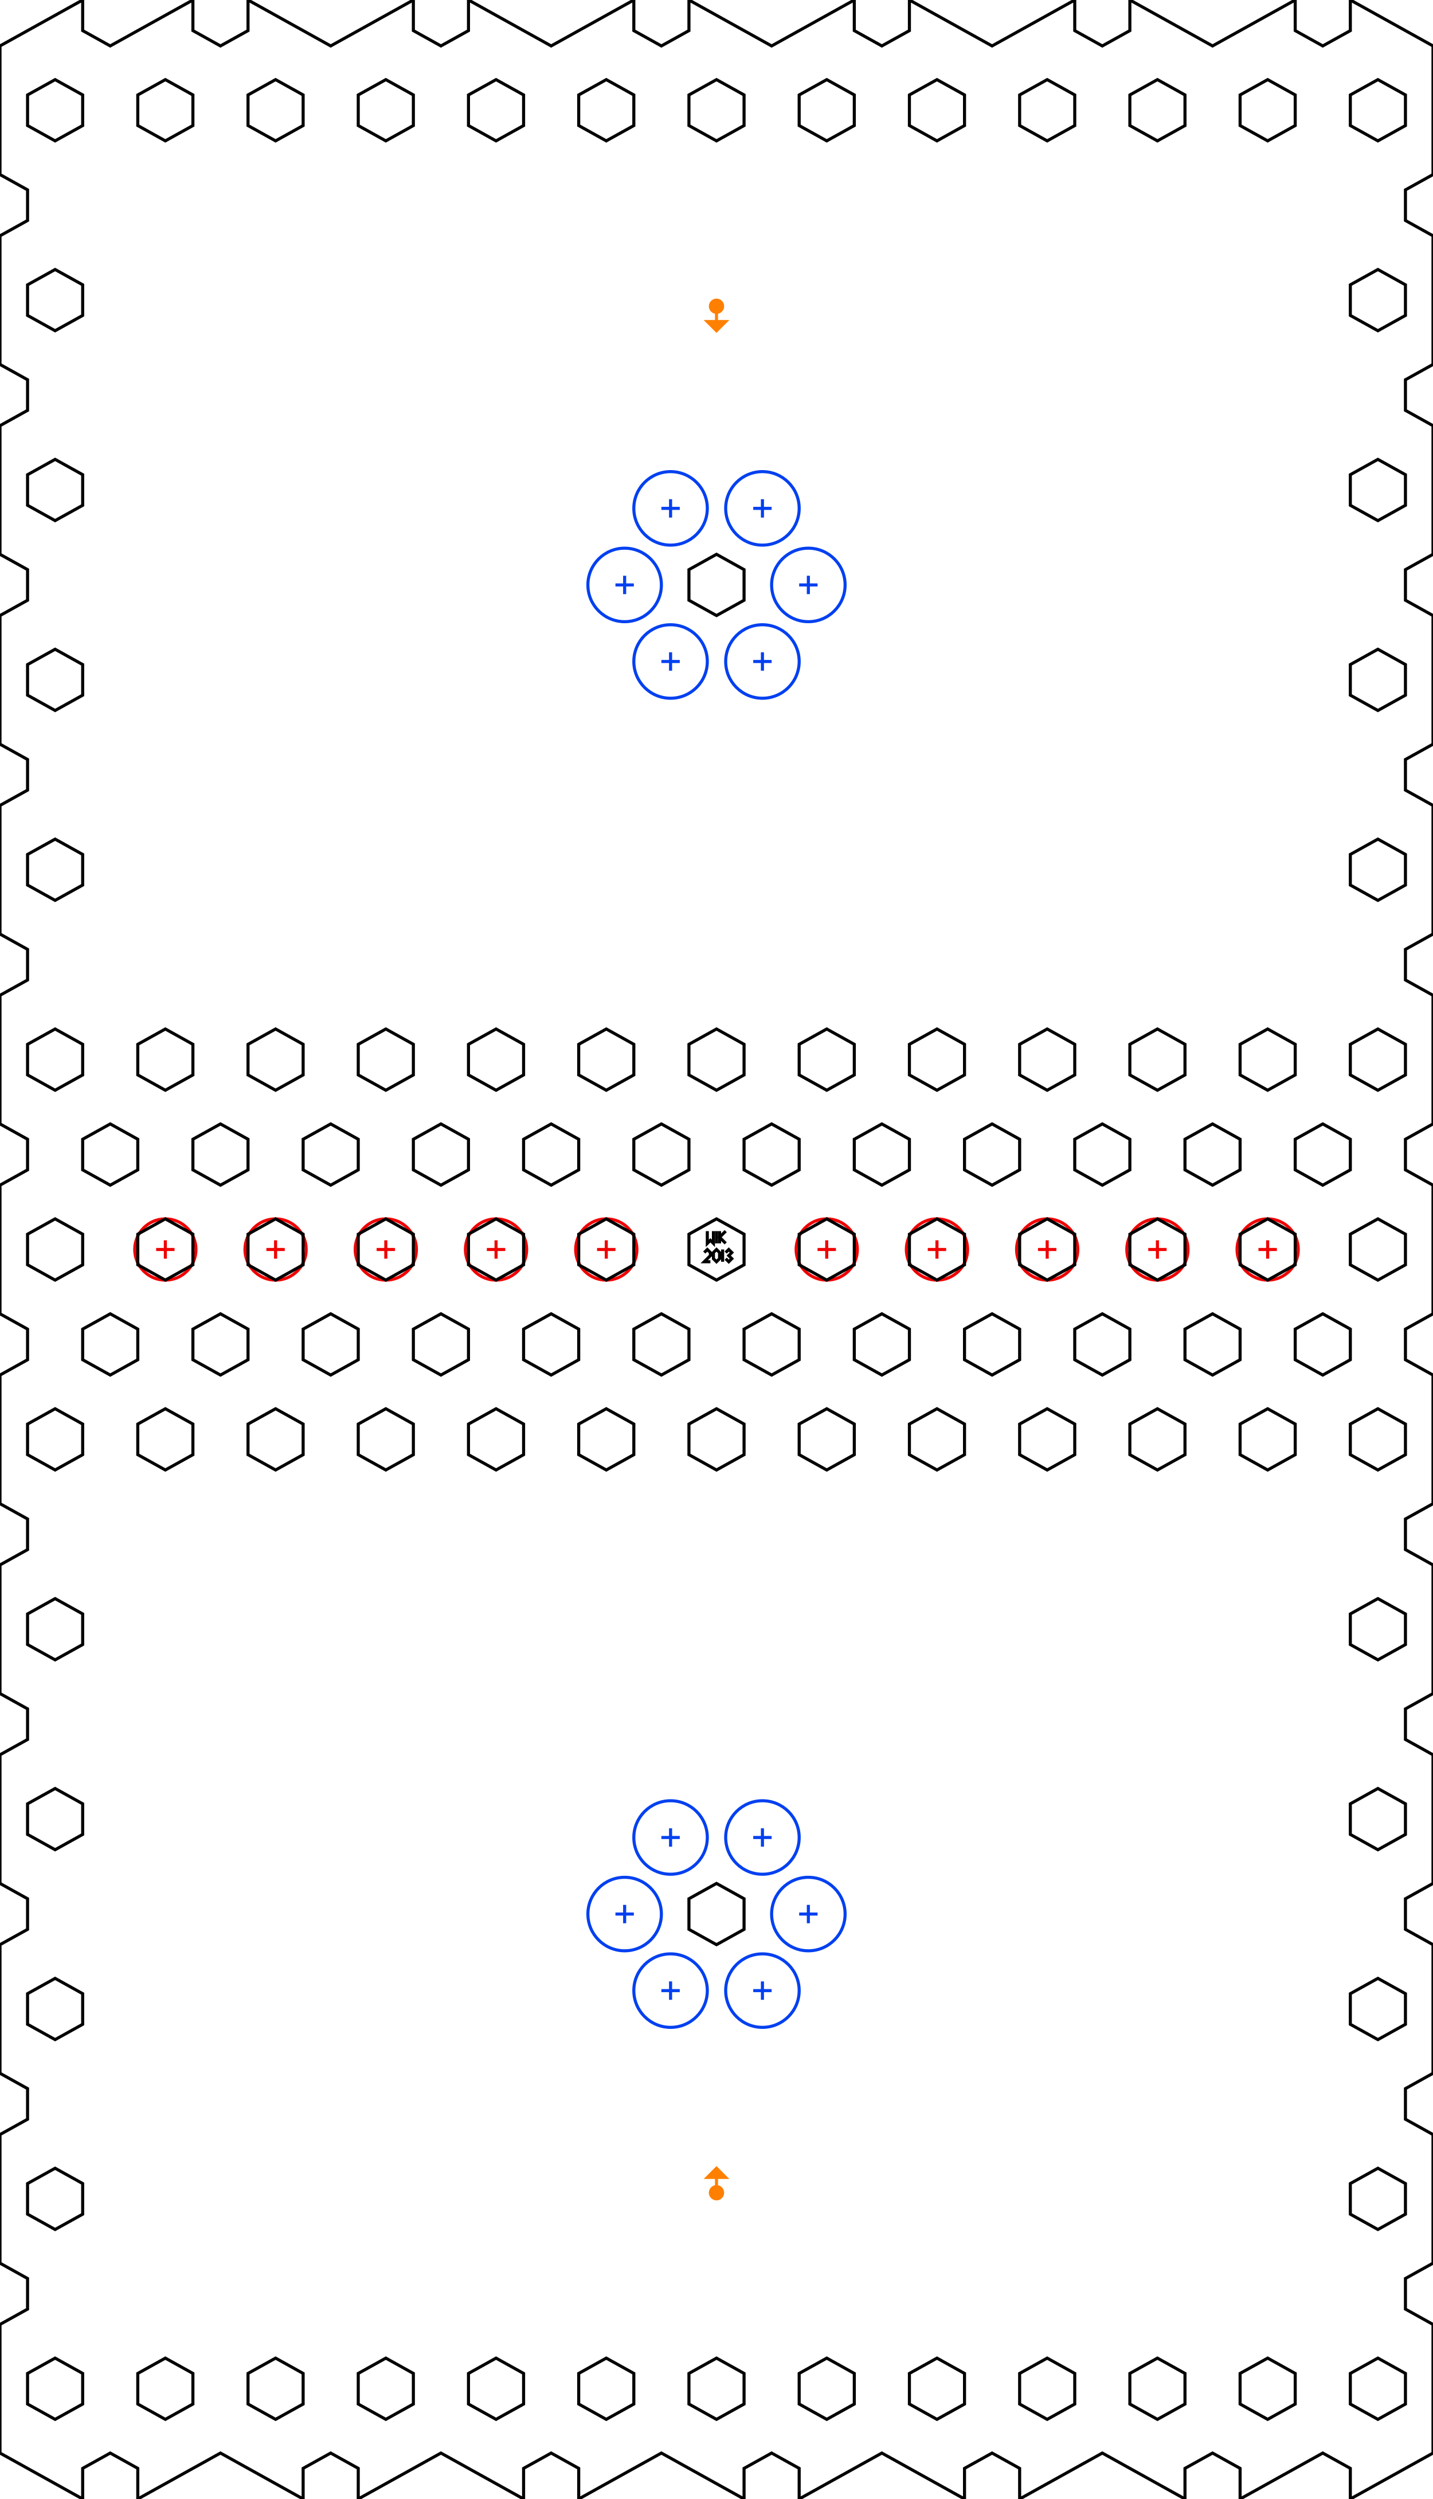 <?xml version="1.0"?>
<!DOCTYPE svg PUBLIC "-//W3C//DTD SVG 1.1//EN" "http://www.w3.org/Graphics/SVG/1.1/DTD/svg11.dtd">
<svg version="1.1" xmlns="http://www.w3.org/2000/svg" width="468" height="816">
<g>
<circle cx="414" cy="408" r="10" style="stroke:#f00000;stroke-width:1;fill:#f00000;fill-opacity:0;"><title>death</title></circle>
<path d="M411 408 417 408 M414 405 414 411" style="stroke:#f00000;stroke-width:1;fill:none;"><title>nodraw</title></path>
</g>
<g>
<circle cx="378" cy="408" r="10" style="stroke:#f00000;stroke-width:1;fill:#f00000;fill-opacity:0;"><title>death</title></circle>
<path d="M375 408 381 408 M378 405 378 411" style="stroke:#f00000;stroke-width:1;fill:none;"><title>nodraw</title></path>
</g>
<g>
<circle cx="342" cy="408" r="10" style="stroke:#f00000;stroke-width:1;fill:#f00000;fill-opacity:0;"><title>death</title></circle>
<path d="M339 408 345 408 M342 405 342 411" style="stroke:#f00000;stroke-width:1;fill:none;"><title>nodraw</title></path>
</g>
<g>
<circle cx="306" cy="408" r="10" style="stroke:#f00000;stroke-width:1;fill:#f00000;fill-opacity:0;"><title>death</title></circle>
<path d="M303 408 309 408 M306 405 306 411" style="stroke:#f00000;stroke-width:1;fill:none;"><title>nodraw</title></path>
</g>
<g>
<circle cx="270" cy="408" r="10" style="stroke:#f00000;stroke-width:1;fill:#f00000;fill-opacity:0;"><title>death</title></circle>
<path d="M267 408 273 408 M270 405 270 411" style="stroke:#f00000;stroke-width:1;fill:none;"><title>nodraw</title></path>
</g>
<g>
<circle cx="198" cy="408" r="10" style="stroke:#f00000;stroke-width:1;fill:#f00000;fill-opacity:0;"><title>death</title></circle>
<path d="M195 408 201 408 M198 405 198 411" style="stroke:#f00000;stroke-width:1;fill:none;"><title>nodraw</title></path>
</g>
<g>
<circle cx="162" cy="408" r="10" style="stroke:#f00000;stroke-width:1;fill:#f00000;fill-opacity:0;"><title>death</title></circle>
<path d="M159 408 165 408 M162 405 162 411" style="stroke:#f00000;stroke-width:1;fill:none;"><title>nodraw</title></path>
</g>
<g>
<circle cx="126" cy="408" r="10" style="stroke:#f00000;stroke-width:1;fill:#f00000;fill-opacity:0;"><title>death</title></circle>
<path d="M123 408 129 408 M126 405 126 411" style="stroke:#f00000;stroke-width:1;fill:none;"><title>nodraw</title></path>
</g>
<g>
<circle cx="90" cy="408" r="10" style="stroke:#f00000;stroke-width:1;fill:#f00000;fill-opacity:0;"><title>death</title></circle>
<path d="M87 408 93 408 M90 405 90 411" style="stroke:#f00000;stroke-width:1;fill:none;"><title>nodraw</title></path>
</g>
<g>
<circle cx="54" cy="408" r="10" style="stroke:#f00000;stroke-width:1;fill:#f00000;fill-opacity:0;"><title>death</title></circle>
<path d="M51 408 57 408 M54 405 54 411" style="stroke:#f00000;stroke-width:1;fill:none;"><title>nodraw</title></path>
</g>
<g>
<circle cx="204" cy="191" r="12" style="stroke:#0040f0;stroke-width:1;fill:#0040f0;fill-opacity:0;"><title>fortress</title></circle>
<path d="M201 191 207 191 M204 188 204 194" style="stroke:#0040f0;stroke-width:1;fill:none;"><title>nodraw</title></path>
</g>
<g>
<circle cx="219" cy="216" r="12" style="stroke:#0040f0;stroke-width:1;fill:#0040f0;fill-opacity:0;"><title>fortress</title></circle>
<path d="M216 216 222 216 M219 213 219 219" style="stroke:#0040f0;stroke-width:1;fill:none;"><title>nodraw</title></path>
</g>
<g>
<circle cx="249" cy="216" r="12" style="stroke:#0040f0;stroke-width:1;fill:#0040f0;fill-opacity:0;"><title>fortress</title></circle>
<path d="M246 216 252 216 M249 213 249 219" style="stroke:#0040f0;stroke-width:1;fill:none;"><title>nodraw</title></path>
</g>
<g>
<circle cx="264" cy="191" r="12" style="stroke:#0040f0;stroke-width:1;fill:#0040f0;fill-opacity:0;"><title>fortress</title></circle>
<path d="M261 191 267 191 M264 188 264 194" style="stroke:#0040f0;stroke-width:1;fill:none;"><title>nodraw</title></path>
</g>
<g>
<circle cx="249" cy="166" r="12" style="stroke:#0040f0;stroke-width:1;fill:#0040f0;fill-opacity:0;"><title>fortress</title></circle>
<path d="M246 166 252 166 M249 163 249 169" style="stroke:#0040f0;stroke-width:1;fill:none;"><title>nodraw</title></path>
</g>
<g>
<circle cx="219" cy="166" r="12" style="stroke:#0040f0;stroke-width:1;fill:#0040f0;fill-opacity:0;"><title>fortress</title></circle>
<path d="M216 166 222 166 M219 163 219 169" style="stroke:#0040f0;stroke-width:1;fill:none;"><title>nodraw</title></path>
</g>
<g>
<circle cx="204" cy="625" r="12" style="stroke:#0040f0;stroke-width:1;fill:#0040f0;fill-opacity:0;"><title>fortress</title></circle>
<path d="M201 625 207 625 M204 622 204 628" style="stroke:#0040f0;stroke-width:1;fill:none;"><title>nodraw</title></path>
</g>
<g>
<circle cx="219" cy="600" r="12" style="stroke:#0040f0;stroke-width:1;fill:#0040f0;fill-opacity:0;"><title>fortress</title></circle>
<path d="M216 600 222 600 M219 597 219 603" style="stroke:#0040f0;stroke-width:1;fill:none;"><title>nodraw</title></path>
</g>
<g>
<circle cx="249" cy="600" r="12" style="stroke:#0040f0;stroke-width:1;fill:#0040f0;fill-opacity:0;"><title>fortress</title></circle>
<path d="M246 600 252 600 M249 597 249 603" style="stroke:#0040f0;stroke-width:1;fill:none;"><title>nodraw</title></path>
</g>
<g>
<circle cx="264" cy="625" r="12" style="stroke:#0040f0;stroke-width:1;fill:#0040f0;fill-opacity:0;"><title>fortress</title></circle>
<path d="M261 625 267 625 M264 622 264 628" style="stroke:#0040f0;stroke-width:1;fill:none;"><title>nodraw</title></path>
</g>
<g>
<circle cx="249" cy="650" r="12" style="stroke:#0040f0;stroke-width:1;fill:#0040f0;fill-opacity:0;"><title>fortress</title></circle>
<path d="M246 650 252 650 M249 647 249 653" style="stroke:#0040f0;stroke-width:1;fill:none;"><title>nodraw</title></path>
</g>
<g>
<circle cx="219" cy="650" r="12" style="stroke:#0040f0;stroke-width:1;fill:#0040f0;fill-opacity:0;"><title>fortress</title></circle>
<path d="M216 650 222 650 M219 647 219 653" style="stroke:#0040f0;stroke-width:1;fill:none;"><title>nodraw</title></path>
</g>
<path d="M27 0 27 10 36 15 63 0 63 10 72 15 81 10 81 0 108 15 135 0 135 10 144 15 153 10 153 0 180 15 207 0 207 10 216 15 225 10 225 0 252 15 279 0 279 10 288 15 297 10 297 0 324 15 351 0 351 10 360 15 369 10 369 0 396 15 423 0 423 10 432 15 441 10 441 0 468 15 468 57 459 62 459 72 468 77 468 119 459 124 459 134 468 139 468 181 459 186 459 196 468 201 468 243 459 248 459 258 468 263 468 305 459 310 459 320 468 325 468 367 459 372 459 382 468 387 468 429 459 434 459 444 468 449 468 491 459 496 459 506 468 511 468 553 459 558 459 568 468 573 468 615 459 620 459 630 468 635 468 677 459 682 459 692 468 697 468 739 459 744 459 754 468 759 468 801 441 816 441 806 432 801 405 816 405 806 396 801 387 806 387 816 360 801 333 816 333 806 324 801 315 806 315 816 288 801 261 816 261 806 252 801 243 806 243 816 216 801 189 816 189 806 180 801 171 806 171 816 144 801 117 816 117 806 108 801 99 806 99 816 72 801 45 816 45 806 36 801 27 806 27 816 0 801 0 759 9 754 9 744 0 739 0 697 9 692 9 682 0 677 0 635 9 630 9 620 0 615 0 573 9 568 9 558 0 553 0 511 9 506 9 496 0 491 0 449 9 444 9 434 0 429 0 387 9 382 9 372 0 367 0 325 9 320 9 310 0 305 0 263 9 258 9 248 0 243 0 201 9 196 9 186 0 181 0 139 9 134 9 124 0 119 0 77 9 72 9 62 0 57 0 15 Z" style="stroke:#000000;stroke-width:1;fill:none;"/>
<path d="M243 630 234 635 225 630 225 620 234 615 243 620 Z" style="stroke:#000000;stroke-width:1;fill:none;"/>
<path d="M243 186 234 181 225 186 225 196 234 201 243 196 Z" style="stroke:#000000;stroke-width:1;fill:none;"/>
<path d="M27 537 18 542 9 537 9 527 18 522 27 527 Z" style="stroke:#000000;stroke-width:1;fill:none;"/>
<path d="M27 599 18 604 9 599 9 589 18 584 27 589 Z" style="stroke:#000000;stroke-width:1;fill:none;"/>
<path d="M27 661 18 666 9 661 9 651 18 646 27 651 Z" style="stroke:#000000;stroke-width:1;fill:none;"/>
<path d="M27 723 18 728 9 723 9 713 18 708 27 713 Z" style="stroke:#000000;stroke-width:1;fill:none;"/>
<path d="M27 785 18 790 9 785 9 775 18 770 27 775 Z" style="stroke:#000000;stroke-width:1;fill:none;"/>
<path d="M63 785 54 790 45 785 45 775 54 770 63 775 Z" style="stroke:#000000;stroke-width:1;fill:none;"/>
<path d="M99 785 90 790 81 785 81 775 90 770 99 775 Z" style="stroke:#000000;stroke-width:1;fill:none;"/>
<path d="M135 785 126 790 117 785 117 775 126 770 135 775 Z" style="stroke:#000000;stroke-width:1;fill:none;"/>
<path d="M171 785 162 790 153 785 153 775 162 770 171 775 Z" style="stroke:#000000;stroke-width:1;fill:none;"/>
<path d="M207 785 198 790 189 785 189 775 198 770 207 775 Z" style="stroke:#000000;stroke-width:1;fill:none;"/>
<path d="M243 785 234 790 225 785 225 775 234 770 243 775 Z" style="stroke:#000000;stroke-width:1;fill:none;"/>
<path d="M279 785 270 790 261 785 261 775 270 770 279 775 Z" style="stroke:#000000;stroke-width:1;fill:none;"/>
<path d="M315 785 306 790 297 785 297 775 306 770 315 775 Z" style="stroke:#000000;stroke-width:1;fill:none;"/>
<path d="M351 785 342 790 333 785 333 775 342 770 351 775 Z" style="stroke:#000000;stroke-width:1;fill:none;"/>
<path d="M387 785 378 790 369 785 369 775 378 770 387 775 Z" style="stroke:#000000;stroke-width:1;fill:none;"/>
<path d="M423 785 414 790 405 785 405 775 414 770 423 775 Z" style="stroke:#000000;stroke-width:1;fill:none;"/>
<path d="M459 785 450 790 441 785 441 775 450 770 459 775 Z" style="stroke:#000000;stroke-width:1;fill:none;"/>
<path d="M441 537 450 542 459 537 459 527 450 522 441 527 Z" style="stroke:#000000;stroke-width:1;fill:none;"/>
<path d="M441 599 450 604 459 599 459 589 450 584 441 589 Z" style="stroke:#000000;stroke-width:1;fill:none;"/>
<path d="M441 661 450 666 459 661 459 651 450 646 441 651 Z" style="stroke:#000000;stroke-width:1;fill:none;"/>
<path d="M441 723 450 728 459 723 459 713 450 708 441 713 Z" style="stroke:#000000;stroke-width:1;fill:none;"/>
<path d="M27 279 18 274 9 279 9 289 18 294 27 289 Z" style="stroke:#000000;stroke-width:1;fill:none;"/>
<path d="M27 217 18 212 9 217 9 227 18 232 27 227 Z" style="stroke:#000000;stroke-width:1;fill:none;"/>
<path d="M27 155 18 150 9 155 9 165 18 170 27 165 Z" style="stroke:#000000;stroke-width:1;fill:none;"/>
<path d="M27 93 18 88 9 93 9 103 18 108 27 103 Z" style="stroke:#000000;stroke-width:1;fill:none;"/>
<path d="M27 31 18 26 9 31 9 41 18 46 27 41 Z" style="stroke:#000000;stroke-width:1;fill:none;"/>
<path d="M63 31 54 26 45 31 45 41 54 46 63 41 Z" style="stroke:#000000;stroke-width:1;fill:none;"/>
<path d="M99 31 90 26 81 31 81 41 90 46 99 41 Z" style="stroke:#000000;stroke-width:1;fill:none;"/>
<path d="M135 31 126 26 117 31 117 41 126 46 135 41 Z" style="stroke:#000000;stroke-width:1;fill:none;"/>
<path d="M171 31 162 26 153 31 153 41 162 46 171 41 Z" style="stroke:#000000;stroke-width:1;fill:none;"/>
<path d="M207 31 198 26 189 31 189 41 198 46 207 41 Z" style="stroke:#000000;stroke-width:1;fill:none;"/>
<path d="M243 31 234 26 225 31 225 41 234 46 243 41 Z" style="stroke:#000000;stroke-width:1;fill:none;"/>
<path d="M279 31 270 26 261 31 261 41 270 46 279 41 Z" style="stroke:#000000;stroke-width:1;fill:none;"/>
<path d="M315 31 306 26 297 31 297 41 306 46 315 41 Z" style="stroke:#000000;stroke-width:1;fill:none;"/>
<path d="M351 31 342 26 333 31 333 41 342 46 351 41 Z" style="stroke:#000000;stroke-width:1;fill:none;"/>
<path d="M387 31 378 26 369 31 369 41 378 46 387 41 Z" style="stroke:#000000;stroke-width:1;fill:none;"/>
<path d="M423 31 414 26 405 31 405 41 414 46 423 41 Z" style="stroke:#000000;stroke-width:1;fill:none;"/>
<path d="M459 31 450 26 441 31 441 41 450 46 459 41 Z" style="stroke:#000000;stroke-width:1;fill:none;"/>
<path d="M441 279 450 274 459 279 459 289 450 294 441 289 Z" style="stroke:#000000;stroke-width:1;fill:none;"/>
<path d="M441 217 450 212 459 217 459 227 450 232 441 227 Z" style="stroke:#000000;stroke-width:1;fill:none;"/>
<path d="M441 155 450 150 459 155 459 165 450 170 441 165 Z" style="stroke:#000000;stroke-width:1;fill:none;"/>
<path d="M441 93 450 88 459 93 459 103 450 108 441 103 Z" style="stroke:#000000;stroke-width:1;fill:none;"/>
<path d="M27 413 18 418 9 413 9 403 18 398 27 403 Z" style="stroke:#000000;stroke-width:1;fill:none;"/>
<path d="M45 444 36 449 27 444 27 434 36 429 45 434 Z" style="stroke:#000000;stroke-width:1;fill:none;"/>
<path d="M63 413 54 418 45 413 45 403 54 398 63 403 Z" style="stroke:#000000;stroke-width:1;fill:none;"/>
<path d="M81 444 72 449 63 444 63 434 72 429 81 434 Z" style="stroke:#000000;stroke-width:1;fill:none;"/>
<path d="M99 413 90 418 81 413 81 403 90 398 99 403 Z" style="stroke:#000000;stroke-width:1;fill:none;"/>
<path d="M117 444 108 449 99 444 99 434 108 429 117 434 Z" style="stroke:#000000;stroke-width:1;fill:none;"/>
<path d="M135 413 126 418 117 413 117 403 126 398 135 403 Z" style="stroke:#000000;stroke-width:1;fill:none;"/>
<path d="M153 444 144 449 135 444 135 434 144 429 153 434 Z" style="stroke:#000000;stroke-width:1;fill:none;"/>
<path d="M171 413 162 418 153 413 153 403 162 398 171 403 Z" style="stroke:#000000;stroke-width:1;fill:none;"/>
<path d="M189 444 180 449 171 444 171 434 180 429 189 434 Z" style="stroke:#000000;stroke-width:1;fill:none;"/>
<path d="M207 413 198 418 189 413 189 403 198 398 207 403 Z" style="stroke:#000000;stroke-width:1;fill:none;"/>
<path d="M225 444 216 449 207 444 207 434 216 429 225 434 Z" style="stroke:#000000;stroke-width:1;fill:none;"/>
<path d="M243 413 234 418 225 413 225 403 234 398 243 403 Z" style="stroke:#000000;stroke-width:1;fill:none;"/>
<path d="M261 444 252 449 243 444 243 434 252 429 261 434 Z" style="stroke:#000000;stroke-width:1;fill:none;"/>
<path d="M297 444 288 449 279 444 279 434 288 429 297 434 Z" style="stroke:#000000;stroke-width:1;fill:none;"/>
<path d="M279 413 270 418 261 413 261 403 270 398 279 403 Z" style="stroke:#000000;stroke-width:1;fill:none;"/>
<path d="M315 413 306 418 297 413 297 403 306 398 315 403 Z" style="stroke:#000000;stroke-width:1;fill:none;"/>
<path d="M333 444 324 449 315 444 315 434 324 429 333 434 Z" style="stroke:#000000;stroke-width:1;fill:none;"/>
<path d="M351 413 342 418 333 413 333 403 342 398 351 403 Z" style="stroke:#000000;stroke-width:1;fill:none;"/>
<path d="M369 444 360 449 351 444 351 434 360 429 369 434 Z" style="stroke:#000000;stroke-width:1;fill:none;"/>
<path d="M387 413 378 418 369 413 369 403 378 398 387 403 Z" style="stroke:#000000;stroke-width:1;fill:none;"/>
<path d="M405 444 396 449 387 444 387 434 396 429 405 434 Z" style="stroke:#000000;stroke-width:1;fill:none;"/>
<path d="M423 413 414 418 405 413 405 403 414 398 423 403 Z" style="stroke:#000000;stroke-width:1;fill:none;"/>
<path d="M441 444 432 449 423 444 423 434 432 429 441 434 Z" style="stroke:#000000;stroke-width:1;fill:none;"/>
<path d="M459 413 450 418 441 413 441 403 450 398 459 403 Z" style="stroke:#000000;stroke-width:1;fill:none;"/>
<path d="M27 351 18 356 9 351 9 341 18 336 27 341 Z" style="stroke:#000000;stroke-width:1;fill:none;"/>
<path d="M45 382 36 387 27 382 27 372 36 367 45 372 Z" style="stroke:#000000;stroke-width:1;fill:none;"/>
<path d="M63 351 54 356 45 351 45 341 54 336 63 341 Z" style="stroke:#000000;stroke-width:1;fill:none;"/>
<path d="M81 382 72 387 63 382 63 372 72 367 81 372 Z" style="stroke:#000000;stroke-width:1;fill:none;"/>
<path d="M99 351 90 356 81 351 81 341 90 336 99 341 Z" style="stroke:#000000;stroke-width:1;fill:none;"/>
<path d="M117 382 108 387 99 382 99 372 108 367 117 372 Z" style="stroke:#000000;stroke-width:1;fill:none;"/>
<path d="M135 351 126 356 117 351 117 341 126 336 135 341 Z" style="stroke:#000000;stroke-width:1;fill:none;"/>
<path d="M153 382 144 387 135 382 135 372 144 367 153 372 Z" style="stroke:#000000;stroke-width:1;fill:none;"/>
<path d="M171 351 162 356 153 351 153 341 162 336 171 341 Z" style="stroke:#000000;stroke-width:1;fill:none;"/>
<path d="M189 382 180 387 171 382 171 372 180 367 189 372 Z" style="stroke:#000000;stroke-width:1;fill:none;"/>
<path d="M207 351 198 356 189 351 189 341 198 336 207 341 Z" style="stroke:#000000;stroke-width:1;fill:none;"/>
<path d="M225 382 216 387 207 382 207 372 216 367 225 372 Z" style="stroke:#000000;stroke-width:1;fill:none;"/>
<path d="M243 351 234 356 225 351 225 341 234 336 243 341 Z" style="stroke:#000000;stroke-width:1;fill:none;"/>
<path d="M261 382 252 387 243 382 243 372 252 367 261 372 Z" style="stroke:#000000;stroke-width:1;fill:none;"/>
<path d="M297 382 288 387 279 382 279 372 288 367 297 372 Z" style="stroke:#000000;stroke-width:1;fill:none;"/>
<path d="M279 351 270 356 261 351 261 341 270 336 279 341 Z" style="stroke:#000000;stroke-width:1;fill:none;"/>
<path d="M315 351 306 356 297 351 297 341 306 336 315 341 Z" style="stroke:#000000;stroke-width:1;fill:none;"/>
<path d="M333 382 324 387 315 382 315 372 324 367 333 372 Z" style="stroke:#000000;stroke-width:1;fill:none;"/>
<path d="M351 351 342 356 333 351 333 341 342 336 351 341 Z" style="stroke:#000000;stroke-width:1;fill:none;"/>
<path d="M369 382 360 387 351 382 351 372 360 367 369 372 Z" style="stroke:#000000;stroke-width:1;fill:none;"/>
<path d="M387 351 378 356 369 351 369 341 378 336 387 341 Z" style="stroke:#000000;stroke-width:1;fill:none;"/>
<path d="M405 382 396 387 387 382 387 372 396 367 405 372 Z" style="stroke:#000000;stroke-width:1;fill:none;"/>
<path d="M423 351 414 356 405 351 405 341 414 336 423 341 Z" style="stroke:#000000;stroke-width:1;fill:none;"/>
<path d="M441 382 432 387 423 382 423 372 432 367 441 372 Z" style="stroke:#000000;stroke-width:1;fill:none;"/>
<path d="M459 351 450 356 441 351 441 341 450 336 459 341 Z" style="stroke:#000000;stroke-width:1;fill:none;"/>
<path d="M27 475 18 480 9 475 9 465 18 460 27 465 Z" style="stroke:#000000;stroke-width:1;fill:none;"/>
<path d="M63 475 54 480 45 475 45 465 54 460 63 465 Z" style="stroke:#000000;stroke-width:1;fill:none;"/>
<path d="M99 475 90 480 81 475 81 465 90 460 99 465 Z" style="stroke:#000000;stroke-width:1;fill:none;"/>
<path d="M135 475 126 480 117 475 117 465 126 460 135 465 Z" style="stroke:#000000;stroke-width:1;fill:none;"/>
<path d="M171 475 162 480 153 475 153 465 162 460 171 465 Z" style="stroke:#000000;stroke-width:1;fill:none;"/>
<path d="M207 475 198 480 189 475 189 465 198 460 207 465 Z" style="stroke:#000000;stroke-width:1;fill:none;"/>
<path d="M243 475 234 480 225 475 225 465 234 460 243 465 Z" style="stroke:#000000;stroke-width:1;fill:none;"/>
<path d="M279 475 270 480 261 475 261 465 270 460 279 465 Z" style="stroke:#000000;stroke-width:1;fill:none;"/>
<path d="M315 475 306 480 297 475 297 465 306 460 315 465 Z" style="stroke:#000000;stroke-width:1;fill:none;"/>
<path d="M351 475 342 480 333 475 333 465 342 460 351 465 Z" style="stroke:#000000;stroke-width:1;fill:none;"/>
<path d="M387 475 378 480 369 475 369 465 378 460 387 465 Z" style="stroke:#000000;stroke-width:1;fill:none;"/>
<path d="M423 475 414 480 405 475 405 465 414 460 423 465 Z" style="stroke:#000000;stroke-width:1;fill:none;"/>
<path d="M459 475 450 480 441 475 441 465 450 460 459 465 Z" style="stroke:#000000;stroke-width:1;fill:none;"/>
<path d="M231 402 231 406 232 405 233 406 233 402" style="stroke:#000000;stroke-width:1;fill:none;"/>
<path d="M234 402 234 406" style="stroke:#000000;stroke-width:1;fill:none;"/>
<path d="M235 406 235 402" style="stroke:#000000;stroke-width:1;fill:none;"/>
<path d="M237 402 235 404 237 406" style="stroke:#000000;stroke-width:1;fill:none;"/>
<path d="M230 409 231 408 232 409 232 410 230 412 232 412" style="stroke:#000000;stroke-width:1;fill:none;"/>
<path d="M236 408 236 412" style="stroke:#000000;stroke-width:1;fill:none;"/>
<path d="M237 409 238 408 239 409 238 410 239 411 238 412 237 411" style="stroke:#000000;stroke-width:1;fill:none;"/>
<path d="M233 409 234 408 235 409 235 411 234 412 233 411 Z" style="stroke:#000000;stroke-width:1;fill:none;"/>
<g>
<circle cx="234" cy="716" r="2" style="stroke:#ff8000;stroke-width:1;fill:#ff8000;"><title>nodraw</title></circle>
<path d="M234 716 239 716 239 713 242 716 239 719 239 716" style="stroke:#ff8000;stroke-width:1;fill:#ff8000;" transform="rotate(270,234,716)"><title>spawn</title></path>
</g>
<g>
<circle cx="234" cy="100" r="2" style="stroke:#ff8000;stroke-width:1;fill:#ff8000;"><title>nodraw</title></circle>
<path d="M234 100 239 100 239 97 242 100 239 103 239 100" style="stroke:#ff8000;stroke-width:1;fill:#ff8000;" transform="rotate(90,234,100)"><title>spawn</title></path>
</g>
</svg>